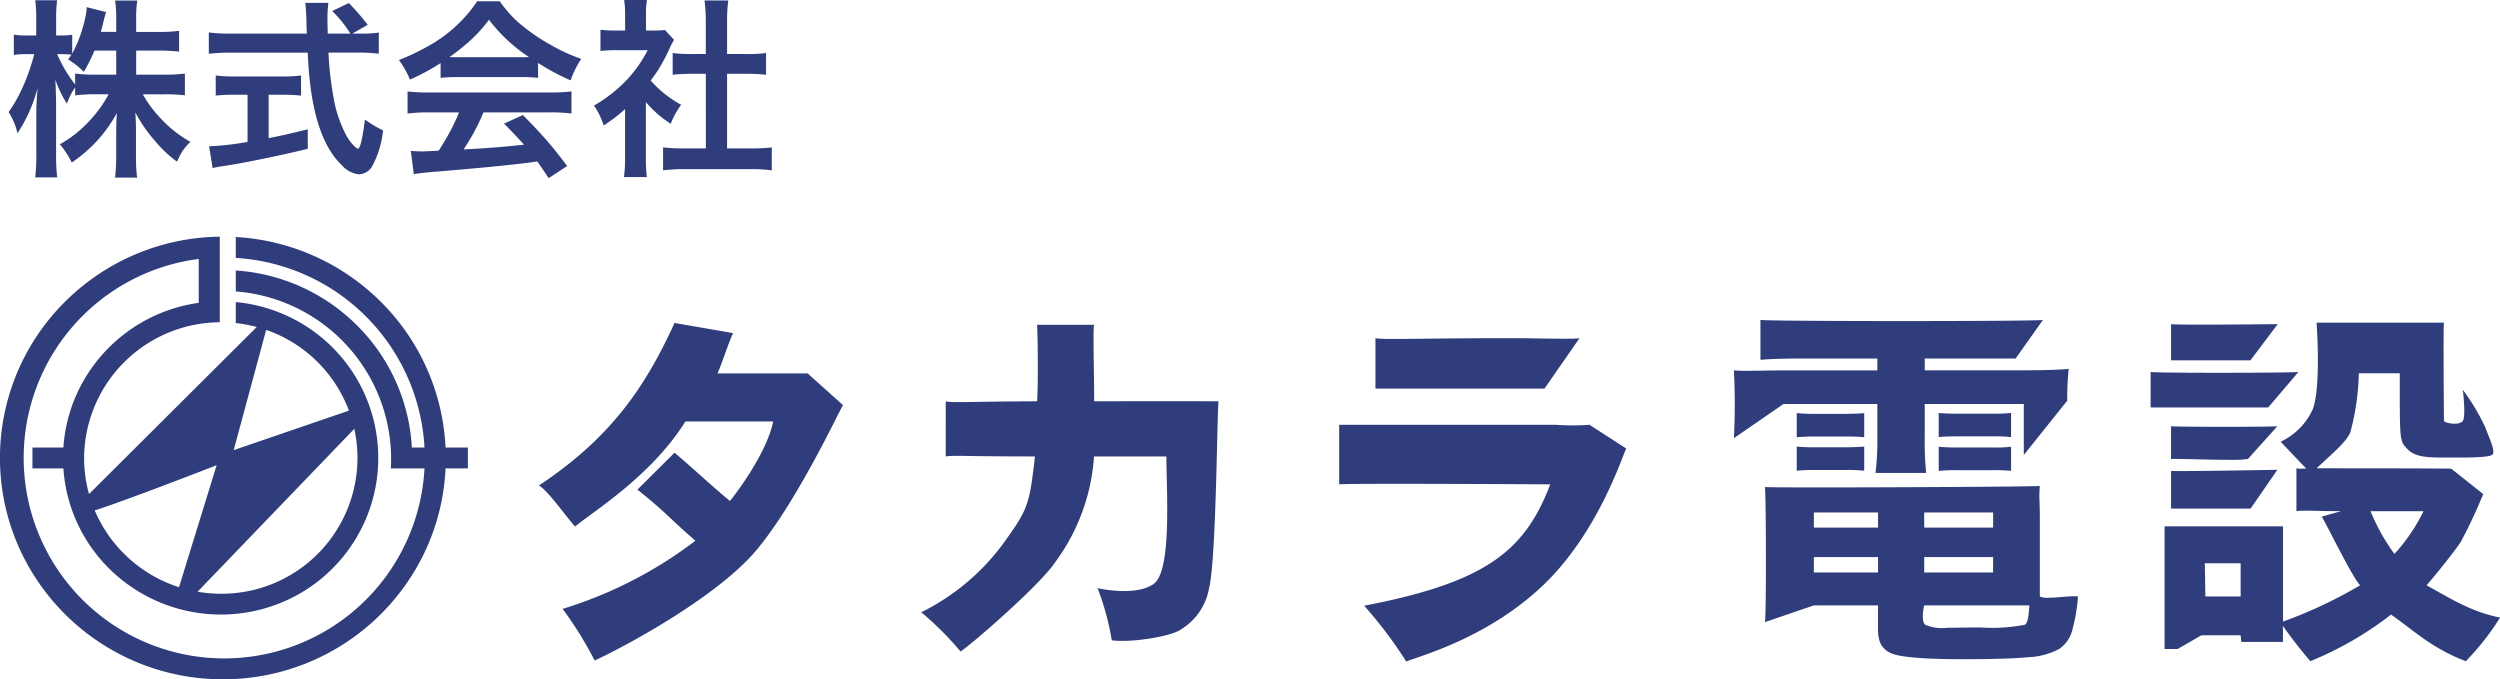 <svg xmlns="http://www.w3.org/2000/svg" width="248.465" height="67.512" viewBox="0 0 248.465 67.512">
  <path id="ロゴ_社名_紺_" data-name="ロゴ+社名（紺）" d="M13.53,65.783A22.156,22.156,0,0,1,1.741,54.077,21.875,21.875,0,0,1,6.387,30.064a22.163,22.163,0,0,1,15.456-6.542V25.6h0v4.355h0l0,2.075A13.571,13.571,0,0,0,8.359,45.516,13.352,13.352,0,0,0,8.848,49.1L25.517,32.5a13.781,13.781,0,0,0-2.085-.39V30.021a15.659,15.659,0,0,1,10.077,4.99,15.543,15.543,0,0,1-5.464,24.844,15.781,15.781,0,0,1-16.835-3A15.454,15.454,0,0,1,6.3,46.553H3.224V44.478H6.3a15.383,15.383,0,0,1,1.284-5.219A15.677,15.677,0,0,1,19.75,30.1V25.736A19.931,19.931,0,1,0,42.188,46.553H39.812v0H38.84c.022-.341.032-.689.032-1.034a16.716,16.716,0,0,0-15.44-16.553V26.882a18.808,18.808,0,0,1,12.436,5.854,18.532,18.532,0,0,1,5.065,11.742h1.256A19.97,19.97,0,0,0,23.432,25.635V23.556a22.161,22.161,0,0,1,14.462,6.484,21.86,21.86,0,0,1,6.387,14.439H46.5v2.075H44.281a21.688,21.688,0,0,1-2.016,8.2A22.167,22.167,0,0,1,22.153,67.512,22.158,22.158,0,0,1,13.53,65.783Zm6.106-6.974a13.738,13.738,0,0,0,2.309.2A13.5,13.5,0,0,0,35.214,42.619ZM9.413,50.724a13.616,13.616,0,0,0,8.378,7.636l3.74-12.123S12.047,49.922,9.413,50.724Zm13.811-5.987,11.457-3.927a13.521,13.521,0,0,0-8.228-8.025ZM135.576,60.2c12.322-2.357,16.011-5.582,18.5-12.062,0,0-20.017-.121-20.98,0V42.219h21.517a23.635,23.635,0,0,0,3.361,0l3.655,2.359c-.325.518-2.668,8.172-8.136,13.463s-12.218,7.111-13.736,7.7A42.348,42.348,0,0,0,135.576,60.2Zm102.06.883a34.052,34.052,0,0,1-8.02,4.629,44.024,44.024,0,0,1-2.723-3.507V63.8h-4.136l-.07-.663h-3.893L216.428,64.5h-1.3V52.308H226.9v8.671l0,.037v.76a45.42,45.42,0,0,0,7.666-3.608c-.771-.747-3.559-6.521-3.824-6.822l1.922-.544c-2.722,0-3.624-.108-4.432,0V46.539c.385.064.283.053.448.042.082-.005.231-.011.539-.006-.457-.457-2.554-2.677-2.554-2.677a6.553,6.553,0,0,0,3.186-3.215c.852-2.2.384-8.616.384-8.616h12.66c-.084.651,0,9.768,0,9.768.17.248,1.543.467,1.873,0s0-3.1,0-3.1a21.725,21.725,0,0,1,2.223,3.707c.556,1.447.981,2.328.747,2.705s-2.928.326-4.843.326c-1.758,0-2.933-.065-3.675-.888s-.715-.689-.715-7.487h-4.072a24.374,24.374,0,0,1-.844,5.872c-.384.95-1.876,2.183-3.354,3.572,12.01,0,13.383.036,13.383.036l3.179,2.525a49.1,49.1,0,0,1-2.24,4.77c-.626.951-2.573,3.371-3.392,4.3,2.167,1.168,4.246,2.583,7.305,3.209a25.074,25.074,0,0,1-3.406,4.333C241.607,64.391,239.852,62.612,237.636,61.082Zm-18.454-1.8h3.506v-3.3h-3.56Zm18.791-4.229a17.879,17.879,0,0,0,2.892-4.251h-5.27A19.8,19.8,0,0,0,237.973,55.053ZM55.918,60.513a42.068,42.068,0,0,0,13.2-6.775c-2.349-2-3-2.893-5.771-5.074l3.693-3.67c1.436,1.193,3.77,3.37,5.5,4.792.576-.656,3.71-4.843,4.3-7.9H68.122c-3.419,5.482-9.331,9.049-10.969,10.447-.807-.879-2.665-3.552-3.592-4.082,7.015-4.657,10.494-9.607,13.478-16.154l5.826,1.01c-.289.482-1.283,3.486-1.561,4h8.962l3.518,3.158c-.241.289-4.636,9.765-8.707,14.527S61.547,64.547,59.1,65.643A37.58,37.58,0,0,0,55.918,60.513ZM188.04,64.955a2.027,2.027,0,0,1-1.21-1.157,4.051,4.051,0,0,1-.181-1.3V60.167h-6.377l-4.86,1.662c.148-1.112.107-12.452,0-13.424.282.031,3.058.038,5.338.038,7.435,0,21.365-.074,21.979-.146a10.842,10.842,0,0,0-.027,1.595c.013.393.027.882.027,1.512v7.878a1.789,1.789,0,0,0,.824.127c.411,0,.923-.042,1.333-.076l.065-.005c.444-.036.862-.069,1.192-.069a2.4,2.4,0,0,1,.38.023,17.219,17.219,0,0,1-.6,3.469,3.225,3.225,0,0,1-1.283,1.752,7.069,7.069,0,0,1-3.072.813c-1.348.132-3.518.2-6.449.2C191.321,65.515,188.939,65.326,188.04,64.955Zm3.3-2.863a4.212,4.212,0,0,0,2.168.3c.394,0,.831-.007,1.293-.014s.96-.015,1.477-.017l.553,0a17.174,17.174,0,0,0,4.4-.267c.314-.152.377-.9.432-1.565.011-.125.021-.246.032-.36H191.237C191.234,60.182,190.868,61.673,191.341,62.092Zm-.1-5.195h6.847V55.362h-6.847Zm-10.967,0h6.377V55.362h-6.377Zm10.967-4.462h6.847v-1.5h-6.847Zm-10.967,0h6.377v-1.5h-6.377ZM91.559,60.85A22.46,22.46,0,0,0,99.723,54c2.478-3.42,2.58-3.836,3.139-8.636-7.286,0-7.979-.132-8.869,0V39.9c.843.145,2.9,0,9.076-.018.133-1.686.06-7.025,0-7.6h5.662c-.133.806.06,6.664,0,7.6,8.96-.018,12.38,0,12.38,0-.145.3-.215,15.748-.947,18.572a6,6,0,0,1-2.756,4.078c-.976.734-5.01,1.361-6.914,1.108a25.9,25.9,0,0,0-1.411-5.186s3.72.869,5.567-.412,1.271-9.41,1.271-12.674h-7.191a19.877,19.877,0,0,1-3.845,10.486c-1.409,2.181-8.227,8.114-9.419,8.9A30.678,30.678,0,0,0,91.559,60.85Zm132.115-10.3h-7.9V46.8c.089.011.408.017.977.017,2.621,0,9.521-.125,9.59-.126l-2.664,3.857h0ZM191.435,47H186.4a26.525,26.525,0,0,0,.181-3.451v-3.4h-9.322l-4.934,3.4a65.221,65.221,0,0,0,0-6.738c.267.029.664.042,1.25.042.474,0,1.038-.008,1.633-.018.728-.012,1.549-.024,2.393-.024h8.979V35.633h-7.624c-1.654,0-3,.042-3.993.127V31.8c.661.075,7.769.109,14.092.109s13.394-.034,13.984-.109l-2.713,3.83h-9.032v1.174h9.5c2.287,0,3.9-.049,4.806-.145a27.213,27.213,0,0,0-.145,3.162l-4.318,5.4V40.15h-9.846v3.4a29.473,29.473,0,0,0,.145,3.45h0Zm1.246-.2h0V44.4a16.73,16.73,0,0,0,1.77.072h3.686a12.719,12.719,0,0,0,1.734-.072v2.4a14.557,14.557,0,0,0-1.734-.072h-3.686a16.455,16.455,0,0,0-1.77.073Zm-14.11-.018h0v-2.4a16.753,16.753,0,0,0,1.77.072h3.2c.837-.012,1.42-.036,1.735-.072v2.4a14.587,14.587,0,0,0-1.735-.072h-3.2a17.081,17.081,0,0,0-1.77.073Zm40.005-1.125-.418-.01c-.826-.02-1.54-.037-1.978-.037a4.057,4.057,0,0,0-.41.013V42.363c.3.037,2.956.055,5.305.055,2.382,0,4.93-.017,5.251-.054l0,.009-2.918,3.248a12.088,12.088,0,0,1-1.834.081C220.69,45.7,219.611,45.68,218.577,45.655Zm-40.005-2.2h0v-2.4a16.637,16.637,0,0,0,1.77.073h3.2c.876-.013,1.459-.037,1.735-.073v2.4a15.3,15.3,0,0,0-1.735-.071h-3.2a17.254,17.254,0,0,0-1.77.072Zm14.11-.018h0v-2.4a16.448,16.448,0,0,0,1.77.072h3.686a13.627,13.627,0,0,0,1.734-.072v2.4l-.2-.017a14.24,14.24,0,0,0-1.535-.054h-3.686c-.689,0-1.285.024-1.77.072Zm32.752-2.945h-11.69V36.968c.355.06,3.745.082,6.8.082,3.6,0,7.533-.031,7.888-.082l-3,3.524ZM136.7,38.623V33.611c.622.116,2.437.077,6.14.038,2.025-.021,4.615-.042,7.884-.038,1.77,0,5.642.121,6.256,0L153.5,38.623Zm86.965-2.809h-7.89v-3.6c.232.032,1.275.049,3.1.049,3.072,0,7.323-.047,7.5-.049l-2.714,3.595h0ZM53.4,16.049l-.881.121q-2.727.352-8.943.872-1.521.111-2.449.26l-.3-2.3q.751.047,1.094.047.278,0,1.16-.047l.519-.028q.556-.853,1.085-1.818a19.526,19.526,0,0,0,.937-1.985H42.741a16.706,16.706,0,0,0-2.236.112V9.091a18.958,18.958,0,0,0,2.236.1H54.57a18.85,18.85,0,0,0,2.227-.1v2.19a16.609,16.609,0,0,0-2.227-.112H48.048a20.866,20.866,0,0,1-1.976,3.683l1.178-.065q2.06-.12,4.2-.343l.631-.065q-.678-.761-1.985-2.1l1.874-.844q1.5,1.512,2.533,2.709.853,1,1.865,2.356l-1.837,1.206Q53.754,16.54,53.4,16.049Zm-41.963,1.6a19.957,19.957,0,0,0,.112-2.217V13.182q0-.919.065-1.949a13.843,13.843,0,0,1-4.481,4.917,8.713,8.713,0,0,0-1.187-1.809,11.564,11.564,0,0,0,2.839-2.217A12.585,12.585,0,0,0,10.8,9.369H9.546a15.779,15.779,0,0,0-2.078.112V8.692a6.356,6.356,0,0,0-.817,1.614A11.6,11.6,0,0,1,5.5,7.913q.038.585.056,1.512.019.63.019,1.012V15.3a17.724,17.724,0,0,0,.111,2.328H3.5A18.653,18.653,0,0,0,3.608,15.3V11.206q0-1.021.13-2.449a15.487,15.487,0,0,1-2,4.49,6.77,6.77,0,0,0-.881-2.115,12.19,12.19,0,0,0,.881-1.41A18.013,18.013,0,0,0,2.875,7.115q.333-.956.5-1.633l.028-.1H2.653a7.313,7.313,0,0,0-1.281.083V3.441a6.841,6.841,0,0,0,1.281.084H3.6V2A13.3,13.3,0,0,0,3.5.027h2.18a13.306,13.306,0,0,0-.1,1.966V3.524h.565a5.636,5.636,0,0,0,1.03-.074V5.333a12.477,12.477,0,0,0,.76-1.7A14.248,14.248,0,0,0,8.507,1.6a4.857,4.857,0,0,0,.112-.89l1.93.491a9.8,9.8,0,0,0-.288,1.049q-.13.52-.241.918H11.55V1.864A10.945,10.945,0,0,0,11.438.055h2.209a10.573,10.573,0,0,0-.112,1.8V3.172h2.236A13.924,13.924,0,0,0,17.8,3.061V5.129a17.13,17.13,0,0,0-2.041-.1H13.535V7.421h2.8a15.093,15.093,0,0,0,2.041-.111V9.472a16.929,16.929,0,0,0-2.05-.1H14.194a11.588,11.588,0,0,0,1.587,2.19A12.142,12.142,0,0,0,18.925,14.1a5.613,5.613,0,0,0-.8.937,7.4,7.4,0,0,0-.529,1.031,11.645,11.645,0,0,1-2.125-1.985,14.663,14.663,0,0,1-2.022-2.913q.065.909.065,1.883v2.394a16.835,16.835,0,0,0,.112,2.208ZM6.827,7.5q.261.408.641.9V7.31a15.612,15.612,0,0,0,2.068.111H11.55V5.027H9.388A17.736,17.736,0,0,1,8.33,7.142a7.331,7.331,0,0,0-.816-.724l-.742-.528q.213-.288.335-.455a8.511,8.511,0,0,0-.938-.055H5.686A12.38,12.38,0,0,0,6.827,7.5ZM62.011,17.6a13.688,13.688,0,0,0,.112-1.984V10.844A15.917,15.917,0,0,1,60,12.468a8.61,8.61,0,0,0-.464-1.132,7.214,7.214,0,0,0-.5-.844,14.552,14.552,0,0,0,3.275-2.57A12.807,12.807,0,0,0,64.367,4.99H61.278a14.247,14.247,0,0,0-1.6.074V2.958a12.811,12.811,0,0,0,1.493.075h.956V1.446A8.981,8.981,0,0,0,62.03,0H64.3a8.386,8.386,0,0,0-.1,1.475V3.033h.788a7.175,7.175,0,0,0,1.094-.056l.909.983a7.551,7.551,0,0,0-.427.807,17.186,17.186,0,0,1-1.159,2.19q-.325.5-.733,1.048a11.141,11.141,0,0,0,.835.853,11.718,11.718,0,0,0,2.19,1.559A8.108,8.108,0,0,0,66.659,12.3a10.986,10.986,0,0,1-2.468-2.153v5.511a13.949,13.949,0,0,0,.1,1.939ZM33.974,16.42q-2.932-2.773-3.35-10.436l-.046-.752H22.971a19.214,19.214,0,0,0-2.218.111V3.227a16.148,16.148,0,0,0,2.218.112h7.524l-.019-.445q-.018-.52-.028-1.113c-.005-.229-.022-.517-.046-.863q-.028-.379-.065-.631h2.3a11.763,11.763,0,0,0-.093,1.55q0,.455.028,1.5h2.246a12.072,12.072,0,0,0-1.8-2.245L34.67.305a21.933,21.933,0,0,1,1.874,2.162l-1.531.872H35.8a11.832,11.832,0,0,0,1.847-.1V5.342a15.475,15.475,0,0,0-2.218-.111H32.647a33.463,33.463,0,0,0,.529,4.62,12.445,12.445,0,0,0,1.113,3.359,4.753,4.753,0,0,0,.909,1.3q.278.269.372.269.333,0,.7-2.9a10.724,10.724,0,0,0,1.8,1.076,9.35,9.35,0,0,1-1.085,3.572,1.587,1.587,0,0,1-1.308.8A2.648,2.648,0,0,1,33.974,16.42Zm40.57.39h-6.5a16.324,16.324,0,0,0-2.143.121V14.648a17.494,17.494,0,0,0,2.171.1h2.078V7.338H68.728a16.253,16.253,0,0,0-1.874.093V5.269a13.245,13.245,0,0,0,1.874.1h1.419V2.03a16.139,16.139,0,0,0-.13-1.985h2.365a15.492,15.492,0,0,0-.121,1.985V5.37h2a13.012,13.012,0,0,0,1.874-.1V7.43a16.253,16.253,0,0,0-1.874-.093h-2V14.75h2.273a17.1,17.1,0,0,0,2.171-.1V16.93A15.309,15.309,0,0,0,74.544,16.809ZM20.781,14.537a27.015,27.015,0,0,0,3.637-.4l.185-.028V9.416H23.351A17.8,17.8,0,0,0,21.44,9.5V7.5A13.913,13.913,0,0,0,23.4,7.6h4.611A13.564,13.564,0,0,0,29.92,7.5V9.5a18.231,18.231,0,0,0-1.893-.083H26.7V13.73q1.679-.325,3.887-.881v1.939q-2.319.575-5.64,1.234-1.754.343-3.118.538-.25.046-.7.139ZM53.475,6.252V7.736a15.5,15.5,0,0,0-1.707-.075H45.422a15.771,15.771,0,0,0-1.633.075V6.27a21.879,21.879,0,0,1-3.043,1.642,9.074,9.074,0,0,0-1.1-1.949,21.391,21.391,0,0,0,2.812-1.327A13.988,13.988,0,0,0,47.426.129h2.245a12.76,12.76,0,0,0,1.606,1.884,19.016,19.016,0,0,0,3.506,2.477,17.784,17.784,0,0,0,2.988,1.364,9.219,9.219,0,0,0-1.058,2.134A22.036,22.036,0,0,1,53.475,6.252ZM46.582,4.164a23.542,23.542,0,0,1-1.912,1.513c.236.005.495.009.779.009h6.309c.254,0,.528,0,.825-.009A15.96,15.96,0,0,1,48.6,1.966,14.409,14.409,0,0,1,46.582,4.164Z" fill="#2f3d7d"/>
</svg>

